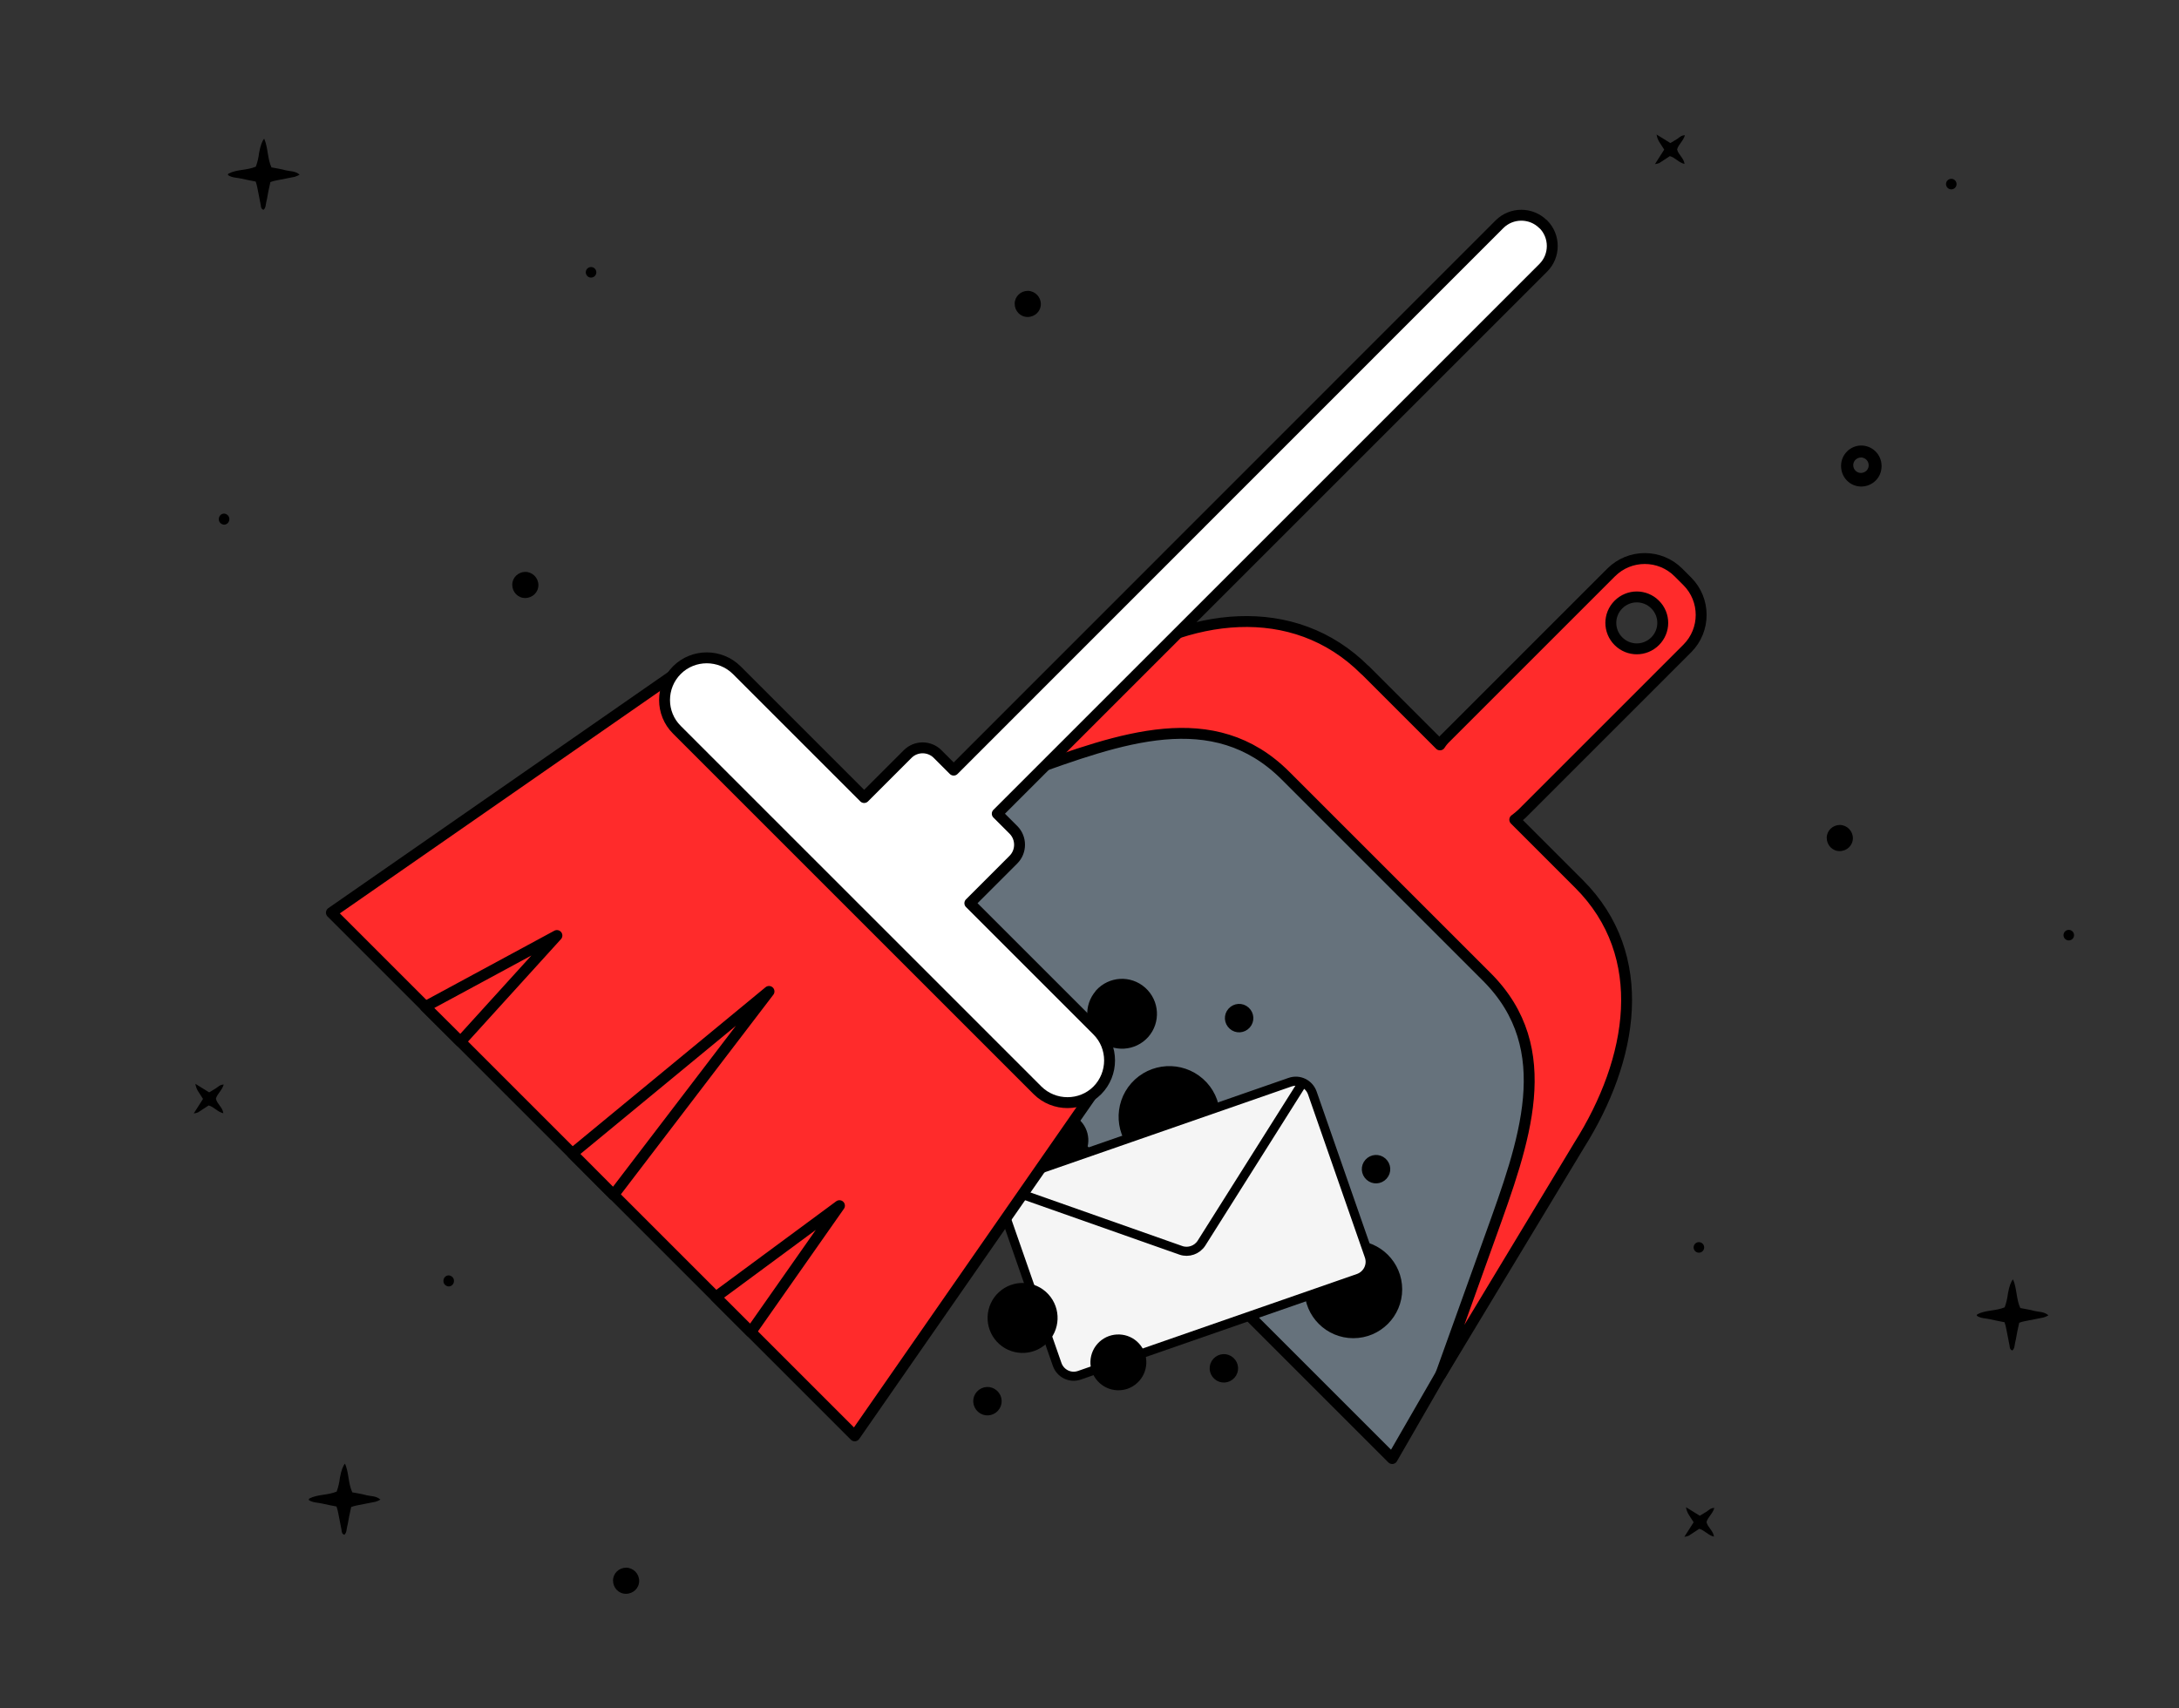 <?xml version="1.0" encoding="UTF-8"?>
<svg xmlns="http://www.w3.org/2000/svg" version="1.1" viewBox="0 0 1200 941">
  <rect x="0" y="0" width="1200" height="941" fill="#333333" stroke="none"/>
  <defs>
    <style>
      .cls-1 {
        fill: #66727c;
      }

      .cls-1, .cls-2, .cls-3, .cls-4, .cls-5, .cls-6 {
        stroke: #000;
      }

      .cls-1, .cls-2, .cls-3, .cls-5 {
        fill-rule: evenodd;
        stroke-linecap: round;
        stroke-linejoin: round;
        stroke-width: 6px;
      }

      .cls-2 {
        fill: #ff2b2b;
      }

      .cls-4 {
        fill: none;
      }

      .cls-4, .cls-6 {
        stroke-miterlimit: 10;
        stroke-width: 5px;
      }

      .cls-5 {
        fill: #fff;
      }

      .cls-6 {
        fill: #f5f5f5;
      }
    </style>
  </defs>
  <!-- Generator: Adobe Illustrator 28.7.1, SVG Export Plug-In . SVG Version: 1.2.0 Build 142)  -->
  <g>
    <g id="Capa_1">
      <path d="M1024.7,245.4h0c-5.9.2-10.7,5-10.8,11,0,0,0,.2,0,.3,0,6.2,4.8,11.2,11,11.3,6.2,0,11.2-4.8,11.3-11v-.7c-.2-6.2-5.3-11-11.4-10.9ZM1024.8,260.5c-2.3,0-4.2-1.9-4.2-4.3,0-2.3,1.9-4.2,4.3-4.2h.4c2.3.3,3.9,2.2,3.8,4.5-.1,2.3-2,4-4.3,4Z"/>
      <path d="M916.5,82.4l-5.1,8c.8-.1,1.7-.3,2.4-.6l5.8-3.8c3,.8,4.9,3.6,8.1,4.3-.4-3.3-3.4-5-4.1-8,.7-2.7,3.4-4.6,4.3-7.8-2,0-3,1.2-4.2,2l-3.8,2.3-7.6-4.7q.4,2.5,1.7,4.4l2.5,3.9h0Z"/>
      <path d="M111.8,605.3l-5.1,8c.8-.1,1.7-.3,2.4-.6l5.8-3.8c3,.8,4.9,3.6,8.1,4.3-.4-3.3-3.4-5-4.1-8,.7-2.7,3.4-4.6,4.3-7.8-2,0-3,1.2-4.2,2l-3.8,2.3-7.6-4.7q.4,2.5,1.7,4.4l2.5,3.9h0Z"/>
      <path d="M932.7,838.5l-5.1,8c.8-.1,1.7-.3,2.4-.6l5.8-3.8c3,.8,4.9,3.6,8.1,4.3-.4-3.3-3.4-5-4.1-8,.7-2.7,3.4-4.6,4.3-7.8-2,0-3,1.2-4.2,2l-3.8,2.3-7.6-4.7q.4,2.5,1.7,4.4l2.5,3.9h0Z"/>
      <path d="M145.1,115.6c1.4-1.2,1.2-3,1.6-4.6.5-1.8.7-3.8,1.1-5.6l1.1-5.1c1-.4,2.1-.7,3.2-.9l10.2-2c1-.3,1.9-.7,2.7-1.2-2.4-2.1-5.3-1.8-7.7-2.4-2.4-.7-5.2-1.1-7.8-1.6-2.3-5-1.8-10.7-4-15.8q-1.7,1.8-2.8,7.7c-.3,2.6-.9,5.2-1.8,7.7-5,2.1-10.5,1.4-15.2,3.9,0,0,0,.3-.2.7,2.3,1.6,5,1.4,7.5,2,2.5.6,5.2,1.1,7.8,1.6.4,1.1.7,2.2.9,3.3.7,3.2,1.2,6.4,1.9,9.7.1.9.1,2.1,1.6,2.6h0Z"/>
      <path d="M1108.2,743.9c1.4-1.2,1.2-3,1.6-4.6.5-1.8.7-3.8,1.1-5.6l1.1-5.1c1-.4,2.1-.7,3.2-.9l10.2-2c1-.3,1.9-.7,2.7-1.2-2.4-2.1-5.3-1.8-7.7-2.4-2.4-.7-5.2-1.1-7.8-1.6-2.3-5-1.8-10.7-4-15.8q-1.7,1.8-2.8,7.7c-.3,2.6-.9,5.2-1.8,7.7-5,2.1-10.5,1.4-15.2,3.9,0,0,0,.3-.2.7,2.3,1.6,5,1.4,7.5,2,2.5.6,5.2,1.1,7.8,1.6.4,1.1.7,2.2.9,3.3.7,3.2,1.2,6.4,1.9,9.7.1.9.1,2.1,1.6,2.6h0Z"/>
      <path d="M189.6,845.4c1.4-1.2,1.2-3,1.6-4.6.5-1.8.7-3.8,1.1-5.6l1.1-5.1c1-.4,2.1-.7,3.2-.9l10.2-2c1-.3,1.9-.7,2.7-1.2-2.4-2.1-5.3-1.8-7.7-2.4-2.4-.7-5.2-1.1-7.8-1.6-2.3-5-1.8-10.7-4-15.8q-1.7,1.8-2.8,7.7c-.3,2.6-.9,5.2-1.8,7.7-5,2.1-10.5,1.4-15.2,3.9,0,0,0,.3-.2.7,2.3,1.6,5,1.4,7.5,2,2.5.6,5.2,1.1,7.8,1.6.4,1.1.7,2.2.9,3.3.7,3.2,1.2,6.4,1.9,9.7.1.9.1,2.1,1.6,2.6h0Z"/>
      <path d="M123.4,282.9c-1.7,0-3,1.5-2.9,3.2,0,1.5,1.3,2.8,2.9,2.9,1.7,0,3-1.5,2.9-3.2,0-1.5-1.3-2.8-2.9-2.9Z"/>
      <path d="M247.1,702.5c-1.7,0-3,1.5-2.9,3.2,0,1.5,1.3,2.8,2.9,2.9,1.7,0,3-1.5,2.9-3.2,0-1.5-1.3-2.8-2.9-2.9Z"/>
      <path d="M289.4,315c-4,0-7.3,3.1-7.3,7.1,0,4,3.1,7.3,7.1,7.3,4,0,7.3-3.1,7.3-7.1,0,0,0,0,0,0h0c0-4-3.2-7.2-7.1-7.3Z"/>
      <path d="M566.1,160.2c-4,0-7.3,3.1-7.3,7.1,0,4,3.1,7.3,7.1,7.3,4,0,7.3-3.1,7.3-7.1,0,0,0,0,0,0h0c0-4-3.2-7.2-7.1-7.3Z"/>
      <path d="M1013.3,454.4c-4,0-7.3,3.1-7.3,7.1,0,4,3.1,7.3,7.1,7.3,4,0,7.3-3.1,7.3-7.1,0,0,0,0,0,0h0c0-4-3.2-7.2-7.1-7.3Z"/>
      <path d="M344.9,863.5c-4,0-7.3,3.1-7.3,7.1,0,4,3.1,7.3,7.1,7.3,4,0,7.3-3.1,7.3-7.1,0,0,0,0,0,0h0c0-4-3.2-7.2-7.1-7.3Z"/>
      <path d="M1139.5,512.2c-1.6-.1-3,1.1-3.1,2.7-.1,1.6,1.1,3,2.7,3.1,1.6.1,3-1.1,3.1-2.7h0c.1-1.6-1.1-3-2.7-3.1Z"/>
      <path d="M935.8,684.2c-1.6-.1-3,1.1-3.1,2.7-.1,1.6,1.1,3,2.7,3.1,1.6.1,3-1.1,3.1-2.7h0c.1-1.6-1.1-3-2.7-3.1Z"/>
      <path d="M1074.8,98.5c-1.6-.1-3,1.1-3.1,2.7-.1,1.6,1.1,3,2.7,3.1,1.6.1,3-1.1,3.1-2.7h0c.1-1.6-1.1-3-2.7-3.1Z"/>
      <path d="M325.7,147.1c-1.6-.1-3,1.1-3.1,2.7s1.1,3,2.7,3.1c1.6.1,3-1.1,3.1-2.7h0c.1-1.6-1.1-3-2.7-3.1Z"/>
    </g>
    <g id="_x32_">
      <g>
        <polygon class="cls-1" points="695.8 350 842 496.2 847.7 662.9 766.7 803.4 443.6 480.3 608.9 375.9 695.8 350"/>
        <path class="cls-2" d="M751.8,369.1l41.2,41.2c.9-1.4,2-2.8,3.3-4l91-91c10.2-10.2,26.8-10.2,37,0l4.9,4.9c10.2,10.2,10.2,26.8,0,37l-91,91c-1.3,1.2-2.6,2.3-4,3.3l35.4,35.4c39.6,39.6,29.9,96.6,0,144l-76.2,126.3,27.4-76.3c18.6-51.8,37.8-103-2-142.8l-110.8-110.8c-39.8-39.8-91-20.6-142.8-2l-81,29.1,123.6-85.2c46.1-31.8,104.4-39.6,144,0h0ZM911.5,333c-5.6-5.6-14.6-5.6-20.2,0-5.6,5.6-5.6,14.6,0,20.2,5.6,5.6,14.6,5.6,20.2,0,5.6-5.6,5.6-14.6,0-20.2Z"/>
      </g>
      <path class="cls-3" d="M745.3,734.1c13.2,0,23.9-10.7,23.9-23.9s-10.7-23.9-23.9-23.9-23.9,10.7-23.9,23.9,10.7,23.9,23.9,23.9Z"/>
      <g>
        <path class="cls-3" d="M625.3,598.6c9.2-10.3,24.9-11.2,35.2-2.1,10.3,9.1,11.2,24.9,2.1,35.2-9.2,10.3-24.9,11.2-35.2,2.1-10.3-9.2-11.2-24.9-2.1-35.2Z"/>
        <path class="cls-3" d="M574.7,619.8c4.5-5.1,12.4-5.6,17.5-1,5.1,4.6,5.6,12.4,1,17.5-4.6,5.1-12.4,5.6-17.5,1-5.1-4.5-5.6-12.4-1-17.5Z"/>
        <path class="cls-3" d="M605.8,547.6c6-6.7,16.2-7.3,22.9-1.3,6.7,6,7.3,16.2,1.4,22.9-6,6.7-16.2,7.3-22.9,1.4-6.7-6-7.3-16.2-1.4-22.9Z"/>
        <path class="cls-3" d="M678.8,557.6c1.8-2,4.8-2.2,6.8-.4,2,1.8,2.2,4.8.4,6.8-1.8,2-4.8,2.2-6.8.4-2-1.8-2.2-4.8-.4-6.8Z"/>
        <path class="cls-3" d="M670.4,750.5c1.8-2,4.8-2.2,6.8-.4,2,1.8,2.2,4.8.4,6.8-1.8,2-4.8,2.2-6.8.4-2-1.8-2.2-4.8-.4-6.8Z"/>
        <path class="cls-3" d="M540.2,768.6c1.8-2,4.8-2.2,6.8-.4,2,1.8,2.2,4.8.4,6.8-1.8,2-4.8,2.2-6.8.4-2-1.8-2.2-4.8-.4-6.8Z"/>
        <path class="cls-3" d="M754.2,640.8c1.8-2,4.8-2.2,6.8-.4,2,1.8,2.2,4.8.4,6.8-1.8,2-4.8,2.2-6.8.4-2-1.8-2.2-4.8-.4-6.8Z"/>
      </g>
      <g>
        <path class="cls-6" d="M748.1,704.1l-153.6,53.4c-5.1,1.8-10.5-.9-12.3-5.9l-31.3-89.8c-1.8-5.1.9-10.5,5.9-12.3l153.6-53.4c5.1-1.8,10.5.9,12.3,5.9l31.3,89.8c1.8,5.1-.9,10.5-5.9,12.3Z"/>
        <path class="cls-4" d="M551.6,653.9l98.7,34.8c4.2,1.5,9-.2,11.4-4l55.8-88.5"/>
      </g>
      <g>
        <path class="cls-3" d="M624.3,759.5c-5,4.7-12.9,4.3-17.5-.7-4.7-5-4.3-12.9.7-17.5,5-4.6,12.9-4.3,17.5.7,4.7,5,4.3,12.9-.7,17.5Z"/>
        <path class="cls-3" d="M574.2,737.9c-6.6,6.1-16.9,5.7-23-.9-6.1-6.6-5.7-16.9.9-23,6.6-6.1,16.9-5.7,23,.9,6.1,6.6,5.7,16.9-.9,23Z"/>
      </g>
      <g>
        <polygon class="cls-2" points="370.6 372 601.4 602.8 470.7 790.9 182.5 502.7 370.6 372"/>
        <polygon class="cls-2" points="315.2 635.4 423.5 546.1 337.9 658.2 315.2 635.4"/>
        <polygon class="cls-2" points="234.2 554.5 306.7 515.3 253.6 573.8 234.2 554.5"/>
        <polygon class="cls-2" points="413.5 733.7 462.3 664.1 394.2 714.4 413.5 733.7"/>
        <path class="cls-5" d="M849.9,123.5h0c6.6,6.6,6.6,17.4,0,24l-300.7,300.7,8.9,8.9c4.5,4.5,4.5,11.9,0,16.4l-24,24,70.2,70.2c9,9,9,23.8,0,32.9h0c-9,9-23.8,9-32.9,0l-198.6-198.6c-9.1-9-9.1-23.8,0-32.9h0c9-9,23.8-9,32.9,0l70.2,70.2,24-24c4.5-4.5,11.9-4.5,16.4,0l8.9,8.9L825.8,123.5c6.6-6.6,17.4-6.6,24,0Z"/>
      </g>
    </g>
  </g>
</svg>
